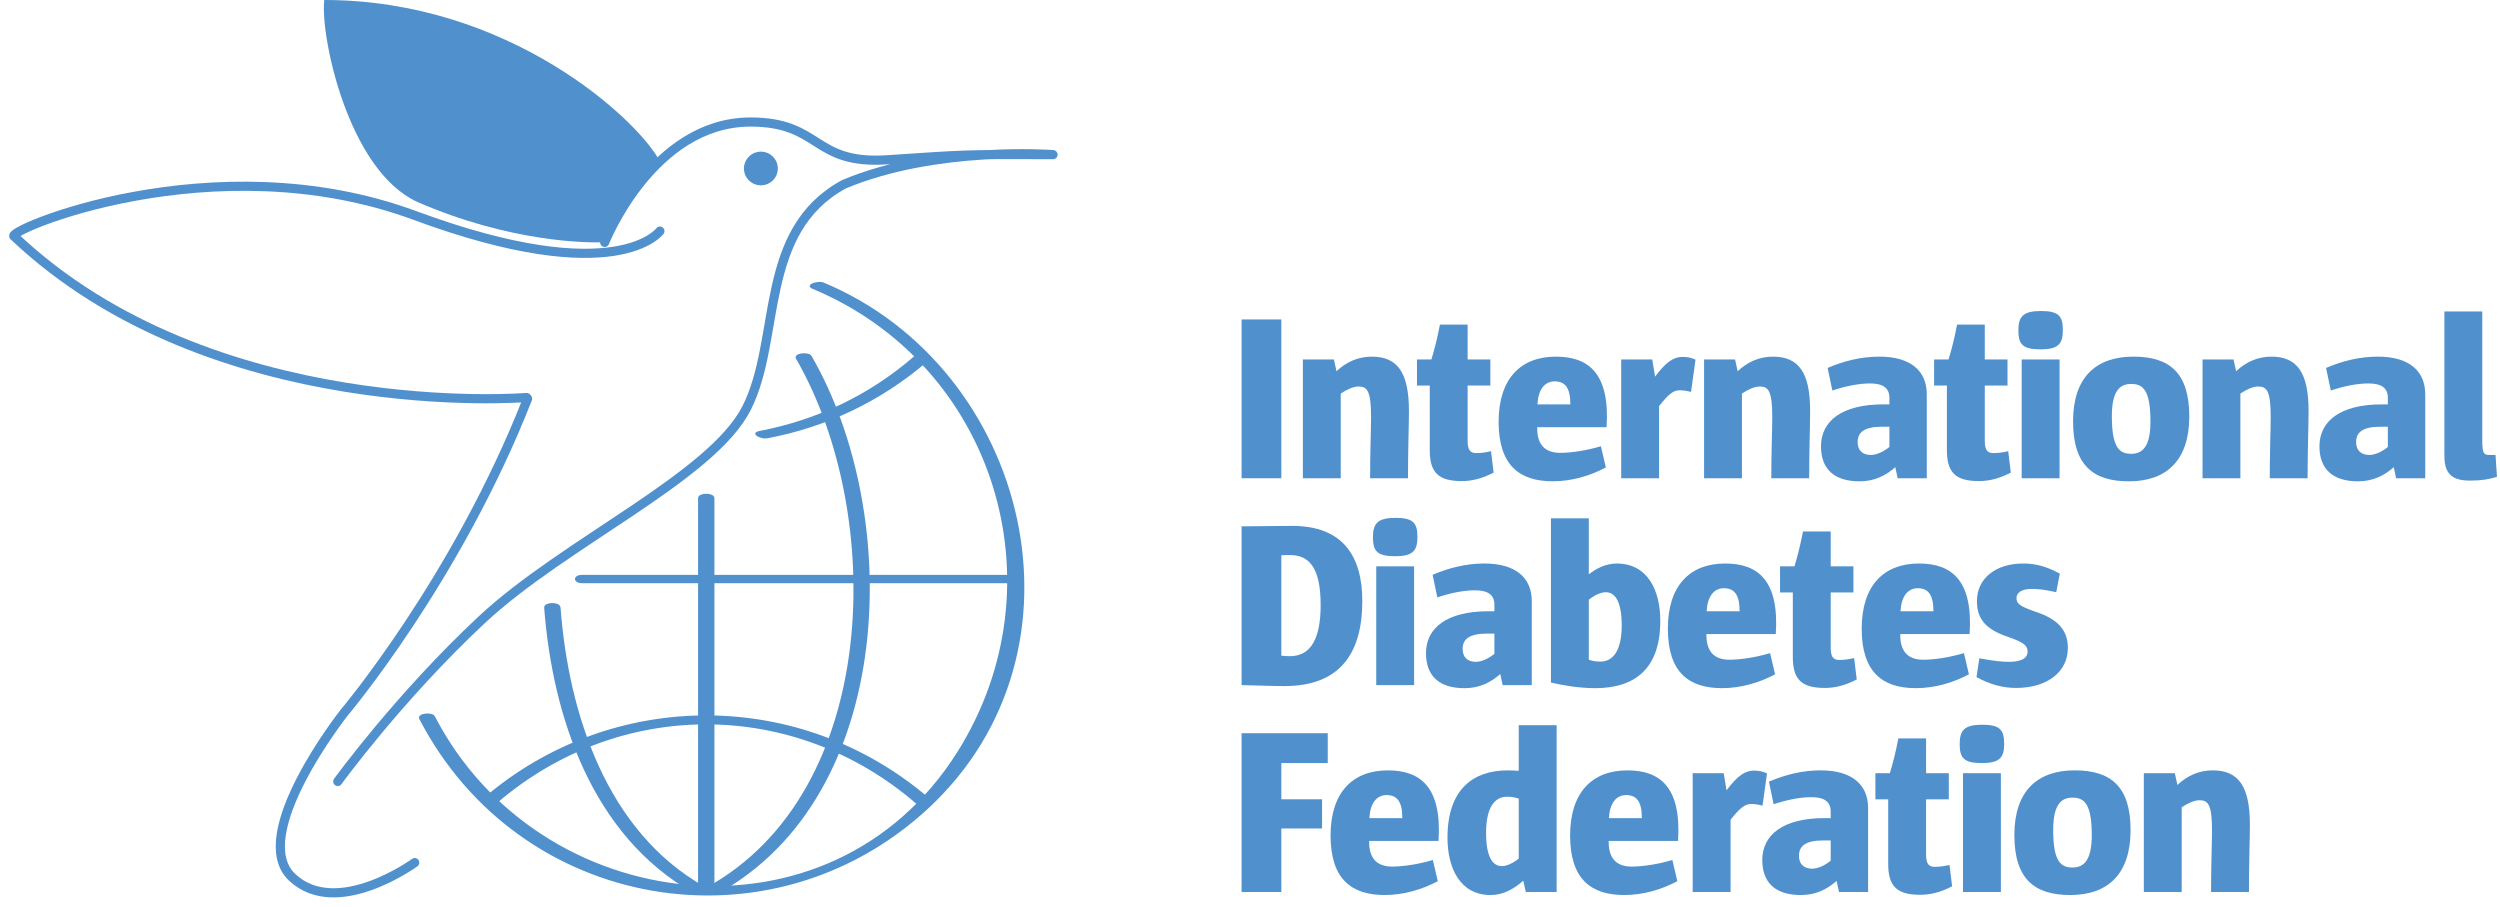 <?xml version="1.0" encoding="UTF-8"?>
<svg width="182px" height="66px" viewBox="0 0 182 66" version="1.1" xmlns="http://www.w3.org/2000/svg" xmlns:xlink="http://www.w3.org/1999/xlink">
    <!-- Generator: sketchtool 54.1 (76490) - https://sketchapp.com -->
    <title>B7C6FEFB-03A4-4DAF-AA23-6733F0E83E6A</title>
    <desc>Created with sketchtool.</desc>
    <g id="Desktop" stroke="none" stroke-width="1" fill="none" fill-rule="evenodd">
        <g id="D-Homepage" transform="translate(-139, -3791)">
            <g id="idf-logo" transform="translate(140, 3791)">
                <g id="Group">
                    <path d="M58.163,20.959 C71.454,26.487 76.457,42.535 68.752,54.78 C59.521,69.436 38.202,66.867 30.6,52.181 C30.454,51.89 29.424,51.996 29.583,52.306 C36.812,66.273 55.068,69.417 66.527,58.809 C78.948,47.293 73.796,26.809 58.907,20.62 C58.633,20.502 57.643,20.735 58.163,20.959" id="Fill-4" fill="#5091CD"></path>
                    <path d="M58.163,20.959 C71.454,26.487 76.457,42.535 68.752,54.78 C59.521,69.436 38.202,66.867 30.6,52.181 C30.454,51.89 29.424,51.996 29.583,52.306 C36.812,66.273 55.068,69.417 66.527,58.809 C78.948,47.293 73.796,26.809 58.907,20.62 C58.633,20.502 57.643,20.735 58.163,20.959" id="Fill-6" fill="#5091CD"></path>
                    <path d="M58.163,20.959 C71.454,26.487 76.457,42.535 68.752,54.78 C59.521,69.436 38.202,66.867 30.6,52.181 C30.454,51.89 29.424,51.996 29.583,52.306 C36.812,66.273 55.068,69.417 66.527,58.809 C78.948,47.293 73.796,26.809 58.907,20.62 C58.633,20.502 57.643,20.735 58.163,20.959 Z" id="Stroke-8" stroke="#5091CD" stroke-width="0.133"></path>
                    <path d="M38.681,44.229 C39.289,52.217 42.206,60.823 49.504,64.94 C49.77,65.097 50.756,64.891 50.25,64.6 C43.12,60.581 40.326,51.996 39.74,44.229 C39.709,43.868 38.661,43.899 38.681,44.229" id="Fill-10" fill="#5091CD"></path>
                    <path d="M38.681,44.229 C39.289,52.217 42.206,60.823 49.504,64.94 C49.77,65.097 50.756,64.891 50.25,64.6 C43.12,60.581 40.326,51.996 39.74,44.229 C39.709,43.868 38.661,43.899 38.681,44.229" id="Fill-12" fill="#5091CD"></path>
                    <path d="M38.681,44.229 C39.289,52.217 42.206,60.823 49.504,64.94 C49.77,65.097 50.756,64.891 50.25,64.6 C43.12,60.581 40.326,51.996 39.74,44.229 C39.709,43.868 38.661,43.899 38.681,44.229 Z" id="Stroke-14" stroke="#5091CD" stroke-width="0.133"></path>
                    <path d="M49.886,36.268 L49.886,64.699 C49.886,65.029 50.944,65.029 50.944,64.699 L50.944,36.268 C50.944,35.928 49.886,35.928 49.886,36.268" id="Fill-16" fill="#5091CD"></path>
                    <path d="M49.886,36.268 L49.886,64.699 C49.886,65.029 50.944,65.029 50.944,64.699 L50.944,36.268 C50.944,35.928 49.886,35.928 49.886,36.268" id="Fill-18" fill="#5091CD"></path>
                    <path d="M49.886,36.268 L49.886,64.699 C49.886,65.029 50.944,65.029 50.944,64.699 L50.944,36.268 C50.944,35.928 49.886,35.928 49.886,36.268 Z" id="Stroke-20" stroke="#5091CD" stroke-width="0.133"></path>
                    <path d="M41.394,42.39 L72.679,42.39 C73.315,42.39 73.315,41.915 72.679,41.915 L41.394,41.915 C40.768,41.915 40.768,42.39 41.394,42.39" id="Fill-22" fill="#5091CD"></path>
                    <path d="M41.394,42.39 L72.679,42.39 C73.315,42.39 73.315,41.915 72.679,41.915 L41.394,41.915 C40.768,41.915 40.768,42.39 41.394,42.39" id="Fill-24" fill="#5091CD"></path>
                    <path d="M41.394,42.39 L72.679,42.39 C73.315,42.39 73.315,41.915 72.679,41.915 L41.394,41.915 C40.768,41.915 40.768,42.39 41.394,42.39 Z" id="Stroke-26" stroke="#5091CD" stroke-width="0.133"></path>
                    <path d="M65.568,26.012 C62.296,28.833 58.517,30.633 54.296,31.442 C53.63,31.567 54.49,31.917 54.824,31.849 C59.171,31.023 63.1,29.163 66.479,26.254 C66.813,25.961 65.793,25.815 65.568,26.012" id="Fill-28" fill="#5091CD"></path>
                    <path d="M65.568,26.012 C62.296,28.833 58.517,30.633 54.296,31.442 C53.63,31.567 54.49,31.917 54.824,31.849 C59.171,31.023 63.1,29.163 66.479,26.254 C66.813,25.961 65.793,25.815 65.568,26.012 Z" id="Stroke-30" stroke="#5091CD" stroke-width="0.133"></path>
                    <path d="M66.636,58.195 C57.3,50.156 43.629,50.128 34.265,58.137 C33.932,58.418 34.939,58.573 35.175,58.38 C44.099,50.74 56.822,50.77 65.723,58.437 C65.96,58.632 66.967,58.479 66.636,58.195" id="Fill-32" fill="#5091CD"></path>
                    <path d="M66.636,58.195 C57.3,50.156 43.629,50.128 34.265,58.137 C33.932,58.418 34.939,58.573 35.175,58.38 C44.099,50.74 56.822,50.77 65.723,58.437 C65.96,58.632 66.967,58.479 66.636,58.195" id="Fill-34" fill="#5091CD"></path>
                    <path d="M66.636,58.195 C57.3,50.156 43.629,50.128 34.265,58.137 C33.932,58.418 34.939,58.573 35.175,58.38 C44.099,50.74 56.822,50.77 65.723,58.437 C65.96,58.632 66.967,58.479 66.636,58.195 Z" id="Stroke-36" stroke="#5091CD" stroke-width="0.133"></path>
                    <path d="M57.007,26.079 C63.531,37.369 63.236,57.688 50.426,64.688 C49.915,64.958 50.904,65.175 51.168,65.029 C64.207,57.911 64.707,37.524 58.026,25.952 C57.859,25.659 56.831,25.777 57.007,26.079" id="Fill-38" fill="#5091CD"></path>
                    <path d="M57.007,26.079 C63.531,37.369 63.236,57.688 50.426,64.688 C49.915,64.958 50.904,65.175 51.168,65.029 C64.207,57.911 64.707,37.524 58.026,25.952 C57.859,25.659 56.831,25.777 57.007,26.079" id="Fill-40" fill="#5091CD"></path>
                    <path d="M57.007,26.079 C63.531,37.369 63.236,57.688 50.426,64.688 C49.915,64.958 50.904,65.175 51.168,65.029 C64.207,57.911 64.707,37.524 58.026,25.952 C57.859,25.659 56.831,25.777 57.007,26.079 Z" id="Stroke-42" stroke="#5091CD" stroke-width="0.133"></path>
                    <polygon id="Fill-44" fill="#5091CD" points="89.388 34.816 92.282 34.816 92.282 23.256 89.388 23.256"></polygon>
                    <path d="M101.501,34.817 L98.743,34.817 C98.743,32.951 98.813,31.238 98.813,30.347 C98.813,28.43 98.52,28.138 97.899,28.138 C97.521,28.138 97.072,28.344 96.606,28.652 L96.606,34.817 L93.849,34.817 L93.849,26.169 L96.108,26.169 L96.297,27.026 C97.003,26.357 97.865,25.963 98.866,25.963 C100.744,25.963 101.571,27.128 101.571,29.92 C101.571,30.913 101.501,32.796 101.501,34.817" id="Fill-46" fill="#5091CD"></path>
                    <path d="M105.413,35.022 C103.739,35.022 103.086,34.423 103.086,32.778 L103.086,28.068 L102.155,28.068 L102.155,26.168 L103.207,26.168 C103.446,25.381 103.637,24.61 103.827,23.633 L105.844,23.633 L105.844,26.168 L107.498,26.168 L107.498,28.068 L105.844,28.068 L105.844,32.111 C105.844,32.796 106.067,32.984 106.464,32.984 C106.721,32.984 107.048,32.967 107.548,32.847 L107.737,34.406 C106.842,34.868 106.118,35.022 105.413,35.022" id="Fill-47" fill="#5091CD"></path>
                    <path d="M110.908,31.1 L110.908,31.185 C110.908,32.401 111.511,32.967 112.581,32.967 C113.338,32.967 114.459,32.812 115.545,32.487 L115.907,34.03 C114.751,34.645 113.407,35.038 112.046,35.038 C109.668,35.038 108.099,33.926 108.099,30.707 C108.099,27.573 109.701,25.963 112.268,25.963 C114.613,25.963 116.217,27.144 115.958,31.1 L110.908,31.1 Z M113.321,29.405 C113.321,28.224 112.926,27.762 112.184,27.762 C111.426,27.762 110.978,28.395 110.925,29.44 L113.321,29.44 L113.321,29.405 Z" id="Fill-48" fill="#5091CD"></path>
                    <path d="M122.107,28.532 C121.712,28.43 121.453,28.411 121.282,28.411 C120.832,28.411 120.472,28.687 119.782,29.56 L119.782,34.817 L117.023,34.817 L117.023,26.169 L119.283,26.169 L119.489,27.418 C120.317,26.306 120.868,25.981 121.506,25.981 C121.797,25.981 122.126,26.032 122.434,26.186 L122.107,28.532 Z" id="Fill-49" fill="#5091CD"></path>
                    <path d="M130.708,34.817 L127.95,34.817 C127.95,32.951 128.02,31.238 128.02,30.347 C128.02,28.43 127.724,28.138 127.107,28.138 C126.726,28.138 126.28,28.344 125.813,28.652 L125.813,34.817 L123.057,34.817 L123.057,26.169 L125.313,26.169 L125.501,27.026 C126.21,26.357 127.072,25.963 128.07,25.963 C129.95,25.963 130.778,27.128 130.778,29.92 C130.778,30.913 130.708,32.796 130.708,34.817" id="Fill-50" fill="#5091CD"></path>
                    <path d="M137.15,34.817 L136.977,34.012 C136.273,34.629 135.461,35.04 134.375,35.04 C132.548,35.04 131.568,34.167 131.568,32.489 C131.568,30.656 133.084,29.439 136.098,29.439 L136.548,29.439 L136.548,28.961 C136.548,28.258 136.098,27.915 135.134,27.915 C134.257,27.915 133.256,28.138 132.395,28.43 L132.05,26.785 C133.222,26.288 134.463,25.963 135.823,25.963 C138.081,25.963 139.27,26.991 139.27,28.704 L139.27,34.817 L137.15,34.817 Z M136.548,31.066 L135.997,31.066 C134.687,31.066 134.237,31.495 134.237,32.18 C134.237,32.779 134.582,33.121 135.202,33.121 C135.633,33.121 136.15,32.865 136.548,32.54 L136.548,31.066 Z" id="Fill-51" fill="#5091CD"></path>
                    <path d="M143.06,35.022 C141.388,35.022 140.734,34.423 140.734,32.778 L140.734,28.068 L139.802,28.068 L139.802,26.168 L140.855,26.168 C141.096,25.381 141.285,24.61 141.475,23.633 L143.492,23.633 L143.492,26.168 L145.146,26.168 L145.146,28.068 L143.492,28.068 L143.492,32.111 C143.492,32.796 143.715,32.984 144.112,32.984 C144.371,32.984 144.698,32.967 145.198,32.847 L145.387,34.406 C144.492,34.868 143.766,35.022 143.06,35.022" id="Fill-52" fill="#5091CD"></path>
                    <path d="M147.575,25.433 C146.265,25.433 145.938,25.09 145.938,24.046 C145.938,23.034 146.3,22.641 147.575,22.641 C148.869,22.641 149.177,23.001 149.177,24.046 C149.177,25.039 148.832,25.433 147.575,25.433 L147.575,25.433 Z M146.178,34.817 L148.937,34.817 L148.937,26.169 L146.178,26.169 L146.178,34.817 Z" id="Fill-53" fill="#5091CD"></path>
                    <path d="M153.984,35.04 C151.383,35.04 149.919,33.875 149.919,30.673 C149.919,27.488 151.571,25.963 154.312,25.963 C156.916,25.963 158.379,27.11 158.379,30.313 C158.379,33.515 156.724,35.04 153.984,35.04 M154.141,27.95 C153.314,27.95 152.743,28.481 152.743,30.296 C152.743,32.608 153.295,33.037 154.156,33.037 C154.968,33.037 155.553,32.522 155.553,30.691 C155.553,28.377 155.002,27.95 154.141,27.95" id="Fill-54" fill="#5091CD"></path>
                    <path d="M166.994,34.817 L164.238,34.817 C164.238,32.951 164.307,31.238 164.307,30.347 C164.307,28.43 164.012,28.138 163.392,28.138 C163.014,28.138 162.565,28.344 162.1,28.652 L162.1,34.817 L159.344,34.817 L159.344,26.169 L161.599,26.169 L161.788,27.026 C162.496,26.357 163.359,25.963 164.357,25.963 C166.235,25.963 167.064,27.128 167.064,29.92 C167.064,30.913 166.994,32.796 166.994,34.817" id="Fill-55" fill="#5091CD"></path>
                    <path d="M173.438,34.817 L173.266,34.012 C172.56,34.629 171.748,35.04 170.664,35.04 C168.837,35.04 167.856,34.167 167.856,32.489 C167.856,30.656 169.372,29.439 172.387,29.439 L172.836,29.439 L172.836,28.961 C172.836,28.258 172.387,27.915 171.422,27.915 C170.544,27.915 169.543,28.138 168.683,28.43 L168.337,26.785 C169.509,26.288 170.75,25.963 172.112,25.963 C174.368,25.963 175.557,26.991 175.557,28.704 L175.557,34.817 L173.438,34.817 Z M172.836,31.066 L172.284,31.066 C170.974,31.066 170.526,31.495 170.526,32.18 C170.526,32.779 170.871,33.121 171.491,33.121 C171.922,33.121 172.437,32.865 172.836,32.54 L172.836,31.066 Z" id="Fill-56" fill="#5091CD"></path>
                    <path d="M178.83,34.988 C177.625,34.988 176.952,34.595 176.952,33.207 L176.952,22.675 L179.71,22.675 L179.71,32.128 C179.71,33.036 179.847,33.121 180.245,33.121 L180.674,33.121 L180.78,34.714 C180.229,34.885 179.657,34.988 178.83,34.988" id="Fill-57" fill="#5091CD"></path>
                    <path d="M92.522,49.946 C91.506,49.946 90.438,49.895 89.387,49.876 L89.387,38.318 C90.73,38.318 91.919,38.283 93.057,38.283 C96.815,38.283 98.176,40.544 98.176,43.763 C98.176,47.685 96.436,49.946 92.522,49.946 M92.919,40.407 C92.713,40.407 92.506,40.407 92.281,40.424 L92.281,47.736 C92.506,47.753 92.713,47.771 92.902,47.771 C94.49,47.771 95.143,46.383 95.143,44.054 C95.143,41.451 94.384,40.407 92.919,40.407" id="Fill-58" fill="#5091CD"></path>
                    <path d="M100.587,40.493 C99.278,40.493 98.949,40.15 98.949,39.105 C98.949,38.095 99.31,37.701 100.587,37.701 C101.88,37.701 102.189,38.061 102.189,39.105 C102.189,40.098 101.845,40.493 100.587,40.493 L100.587,40.493 Z M99.19,49.876 L101.947,49.876 L101.947,41.229 L99.19,41.229 L99.19,49.876 Z" id="Fill-59" fill="#5091CD"></path>
                    <path d="M108.393,49.877 L108.22,49.072 C107.516,49.689 106.704,50.1 105.618,50.1 C103.792,50.1 102.812,49.227 102.812,47.549 C102.812,45.716 104.325,44.5 107.342,44.5 L107.792,44.5 L107.792,44.02 C107.792,43.318 107.342,42.975 106.377,42.975 C105.499,42.975 104.499,43.198 103.637,43.49 L103.294,41.845 C104.464,41.348 105.705,41.023 107.066,41.023 C109.325,41.023 110.514,42.051 110.514,43.764 L110.514,49.877 L108.393,49.877 Z M107.792,46.127 L107.241,46.127 C105.931,46.127 105.48,46.556 105.48,47.24 C105.48,47.839 105.826,48.181 106.445,48.181 C106.877,48.181 107.393,47.925 107.792,47.6 L107.792,46.127 Z" id="Fill-60" fill="#5091CD"></path>
                    <path d="M115.131,50.099 C114.027,50.099 112.82,49.911 111.908,49.688 L111.908,37.735 L114.666,37.735 L114.666,41.811 C115.201,41.383 115.907,41.024 116.697,41.024 C118.939,41.024 119.87,42.958 119.87,45.202 C119.87,48.662 118.044,50.099 115.131,50.099 M115.907,43.113 C115.579,43.113 115.111,43.301 114.666,43.66 L114.666,48.028 C114.855,48.096 115.131,48.165 115.51,48.165 C116.421,48.165 117.061,47.376 117.061,45.527 C117.061,43.865 116.612,43.113 115.907,43.113" id="Fill-61" fill="#5091CD"></path>
                    <path d="M123.228,46.16 L123.228,46.246 C123.228,47.462 123.831,48.028 124.9,48.028 C125.657,48.028 126.778,47.872 127.864,47.547 L128.226,49.09 C127.072,49.706 125.727,50.098 124.367,50.098 C121.987,50.098 120.42,48.986 120.42,45.767 C120.42,42.634 122.022,41.023 124.589,41.023 C126.934,41.023 128.537,42.205 128.278,46.16 L123.228,46.16 Z M125.641,44.465 C125.641,43.284 125.245,42.822 124.505,42.822 C123.746,42.822 123.298,43.455 123.244,44.5 L125.641,44.5 L125.641,44.465 Z" id="Fill-62" fill="#5091CD"></path>
                    <path d="M131.844,50.082 C130.171,50.082 129.517,49.483 129.517,47.838 L129.517,43.13 L128.587,43.13 L128.587,41.228 L129.638,41.228 C129.879,40.441 130.068,39.67 130.258,38.693 L132.275,38.693 L132.275,41.228 L133.929,41.228 L133.929,43.13 L132.275,43.13 L132.275,47.171 C132.275,47.856 132.498,48.044 132.895,48.044 C133.154,48.044 133.481,48.028 133.981,47.907 L134.17,49.466 C133.275,49.928 132.549,50.082 131.844,50.082" id="Fill-63" fill="#5091CD"></path>
                    <path d="M137.339,46.16 L137.339,46.246 C137.339,47.462 137.942,48.028 139.011,48.028 C139.769,48.028 140.891,47.872 141.976,47.547 L142.338,49.09 C141.183,49.706 139.838,50.098 138.478,50.098 C136.099,50.098 134.531,48.986 134.531,45.767 C134.531,42.634 136.134,41.023 138.701,41.023 C141.046,41.023 142.648,42.205 142.389,46.16 L137.339,46.16 Z M139.752,44.465 C139.752,43.284 139.357,42.822 138.616,42.822 C137.857,42.822 137.409,43.455 137.358,44.5 L139.752,44.5 L139.752,44.465 Z" id="Fill-64" fill="#5091CD"></path>
                    <path d="M145.765,50.082 C144.749,50.082 143.834,49.808 142.889,49.295 L143.095,47.924 C144.128,48.113 144.731,48.181 145.249,48.181 C146.283,48.181 146.609,47.838 146.609,47.445 C146.609,47.016 146.368,46.777 145.231,46.382 C143.61,45.835 142.922,45.115 142.922,43.762 C142.922,42.102 144.282,41.023 146.3,41.023 C147.144,41.023 147.937,41.211 148.954,41.759 L148.694,43.112 C147.869,42.924 147.388,42.873 146.904,42.873 C146.127,42.873 145.8,43.181 145.8,43.54 C145.8,43.952 146.058,44.14 147.127,44.516 C148.885,45.081 149.54,45.92 149.54,47.188 C149.54,48.815 148.16,50.082 145.765,50.082" id="Fill-65" fill="#5091CD"></path>
                    <polygon id="Fill-66" fill="#5091CD" points="92.282 55.551 92.282 58.188 95.246 58.188 95.246 60.313 92.282 60.313 92.282 64.937 89.386 64.937 89.386 53.377 95.66 53.377 95.66 55.551"></polygon>
                    <path d="M98.675,61.221 L98.675,61.305 C98.675,62.523 99.278,63.087 100.347,63.087 C101.104,63.087 102.225,62.932 103.311,62.607 L103.673,64.15 C102.516,64.765 101.174,65.158 99.812,65.158 C97.434,65.158 95.865,64.046 95.865,60.827 C95.865,57.693 97.466,56.083 100.035,56.083 C102.378,56.083 103.984,57.264 103.724,61.221 L98.675,61.221 Z M101.088,59.525 C101.088,58.343 100.691,57.881 99.95,57.881 C99.191,57.881 98.743,58.515 98.691,59.559 L101.088,59.559 L101.088,59.525 Z" id="Fill-67" fill="#5091CD"></path>
                    <path d="M110.081,64.936 L109.892,64.114 C109.203,64.731 108.411,65.159 107.514,65.159 C105.309,65.159 104.377,63.223 104.377,60.981 C104.377,57.486 106.222,56.084 108.754,56.084 C109.065,56.084 109.41,56.1 109.565,56.117 L109.565,52.795 L112.323,52.795 L112.323,64.936 L110.081,64.936 Z M109.565,58.138 C109.341,58.068 109.065,58.001 108.721,58.001 C107.79,58.001 107.187,58.806 107.187,60.638 C107.187,62.332 107.635,63.053 108.341,63.053 C108.67,63.053 109.116,62.863 109.565,62.505 L109.565,58.138 Z" id="Fill-68" fill="#5091CD"></path>
                    <path d="M116.112,61.221 L116.112,61.305 C116.112,62.523 116.713,63.087 117.784,63.087 C118.542,63.087 119.662,62.932 120.748,62.607 L121.11,64.15 C119.955,64.765 118.611,65.158 117.25,65.158 C114.872,65.158 113.303,64.046 113.303,60.827 C113.303,57.693 114.905,56.083 117.472,56.083 C119.817,56.083 121.419,57.264 121.162,61.221 L116.112,61.221 Z M118.525,59.525 C118.525,58.343 118.13,57.881 117.387,57.881 C116.63,57.881 116.182,58.515 116.129,59.559 L118.525,59.559 L118.525,59.525 Z" id="Fill-69" fill="#5091CD"></path>
                    <path d="M127.313,58.652 C126.916,58.548 126.657,58.531 126.486,58.531 C126.036,58.531 125.675,58.805 124.986,59.678 L124.986,64.936 L122.226,64.936 L122.226,56.287 L124.486,56.287 L124.692,57.538 C125.521,56.424 126.072,56.099 126.71,56.099 C127.002,56.099 127.329,56.152 127.638,56.305 L127.313,58.652 Z" id="Fill-70" fill="#5091CD"></path>
                    <path d="M132.878,64.936 L132.706,64.131 C132,64.748 131.188,65.159 130.103,65.159 C128.277,65.159 127.294,64.286 127.294,62.608 C127.294,60.774 128.812,59.558 131.825,59.558 L132.275,59.558 L132.275,59.078 C132.275,58.377 131.825,58.034 130.861,58.034 C129.984,58.034 128.983,58.257 128.121,58.549 L127.777,56.904 C128.949,56.407 130.19,56.082 131.55,56.082 C133.808,56.082 134.997,57.11 134.997,58.822 L134.997,64.936 L132.878,64.936 Z M132.275,61.185 L131.724,61.185 C130.414,61.185 129.966,61.614 129.966,62.299 C129.966,62.898 130.311,63.24 130.929,63.24 C131.362,63.24 131.877,62.984 132.275,62.659 L132.275,61.185 Z" id="Fill-71" fill="#5091CD"></path>
                    <path d="M138.787,65.141 C137.115,65.141 136.461,64.542 136.461,62.897 L136.461,58.19 L135.529,58.19 L135.529,56.287 L136.582,56.287 C136.823,55.5 137.012,54.73 137.201,53.753 L139.219,53.753 L139.219,56.287 L140.873,56.287 L140.873,58.19 L139.219,58.19 L139.219,62.231 C139.219,62.915 139.442,63.104 139.838,63.104 C140.097,63.104 140.425,63.087 140.924,62.967 L141.114,64.524 C140.219,64.988 139.493,65.141 138.787,65.141" id="Fill-72" fill="#5091CD"></path>
                    <path d="M143.3,55.552 C141.992,55.552 141.665,55.209 141.665,54.165 C141.665,53.153 142.025,52.76 143.3,52.76 C144.594,52.76 144.904,53.12 144.904,54.165 C144.904,55.158 144.559,55.552 143.3,55.552 L143.3,55.552 Z M141.905,64.936 L144.664,64.936 L144.664,56.288 L141.905,56.288 L141.905,64.936 Z" id="Fill-73" fill="#5091CD"></path>
                    <path d="M149.712,65.158 C147.11,65.158 145.646,63.993 145.646,60.792 C145.646,57.606 147.299,56.082 150.039,56.082 C152.643,56.082 154.106,57.23 154.106,60.433 C154.106,63.635 152.45,65.158 149.712,65.158 M149.868,58.068 C149.041,58.068 148.472,58.599 148.472,60.414 C148.472,62.726 149.023,63.155 149.885,63.155 C150.695,63.155 151.28,62.64 151.28,60.809 C151.28,58.497 150.729,58.068 149.868,58.068" id="Fill-74" fill="#5091CD"></path>
                    <path d="M162.723,64.936 L159.964,64.936 C159.964,63.07 160.034,61.357 160.034,60.466 C160.034,58.549 159.739,58.257 159.121,58.257 C158.741,58.257 158.294,58.463 157.827,58.771 L157.827,64.936 L155.071,64.936 L155.071,56.288 L157.328,56.288 L157.515,57.144 C158.224,56.476 159.086,56.082 160.084,56.082 C161.964,56.082 162.792,57.247 162.792,60.039 C162.792,61.032 162.723,62.914 162.723,64.936" id="Fill-75" fill="#5091CD"></path>
                    <path d="M42.975,17.635 C41.771,17.693 36.11,17.64 29.352,14.688 C24.312,12.355 22.298,2.544 22.607,0 C36.045,0 45.429,8.687 47.04,11.745 C46.057,12.919 43.935,15.216 42.975,17.635" id="Fill-76" fill="#5091CD"></path>
                    <path d="M37.332,28.939 C37.332,28.939 14.404,30.823 0.041,17.215 C-0.896,16.91 14.501,10.247 29.215,15.691 C43.927,21.134 47.041,16.824 47.041,16.824" id="Stroke-77" stroke="#5091CD" stroke-width="0.667" stroke-linecap="round"></path>
                    <path d="M43.02,17.646 C43.02,17.646 46.476,8.884 53.638,8.884 C58.827,8.886 58.13,11.995 63.59,11.632 C69.154,11.262 69.129,11.224 75.66,11.257 C75.66,11.257 67.112,10.607 60.44,13.414 C54.171,16.819 55.893,24.652 53.366,29.681 C50.842,34.708 40.078,39.505 34.067,45.123 C28.052,50.74 23.589,56.891 23.589,56.891" id="Stroke-78" stroke="#5091CD" stroke-width="0.667" stroke-linecap="round" stroke-linejoin="round"></path>
                    <path d="M37.408,29.027 C32.24,42.203 24.059,51.876 24.059,51.876 C24.059,51.876 17.011,60.795 20.266,63.865 C23.522,66.933 29.191,62.798 29.191,62.798" id="Stroke-79" stroke="#5091CD" stroke-width="0.667" stroke-linecap="round"></path>
                    <path d="M55.625,12.268 C55.625,12.944 55.074,13.492 54.393,13.492 C53.714,13.492 53.159,12.944 53.159,12.268 C53.159,11.591 53.714,11.04 54.393,11.04 C55.074,11.04 55.625,11.591 55.625,12.268" id="Fill-80" fill="#5091CD"></path>
                </g>
            </g>
        </g>
    </g>
</svg>